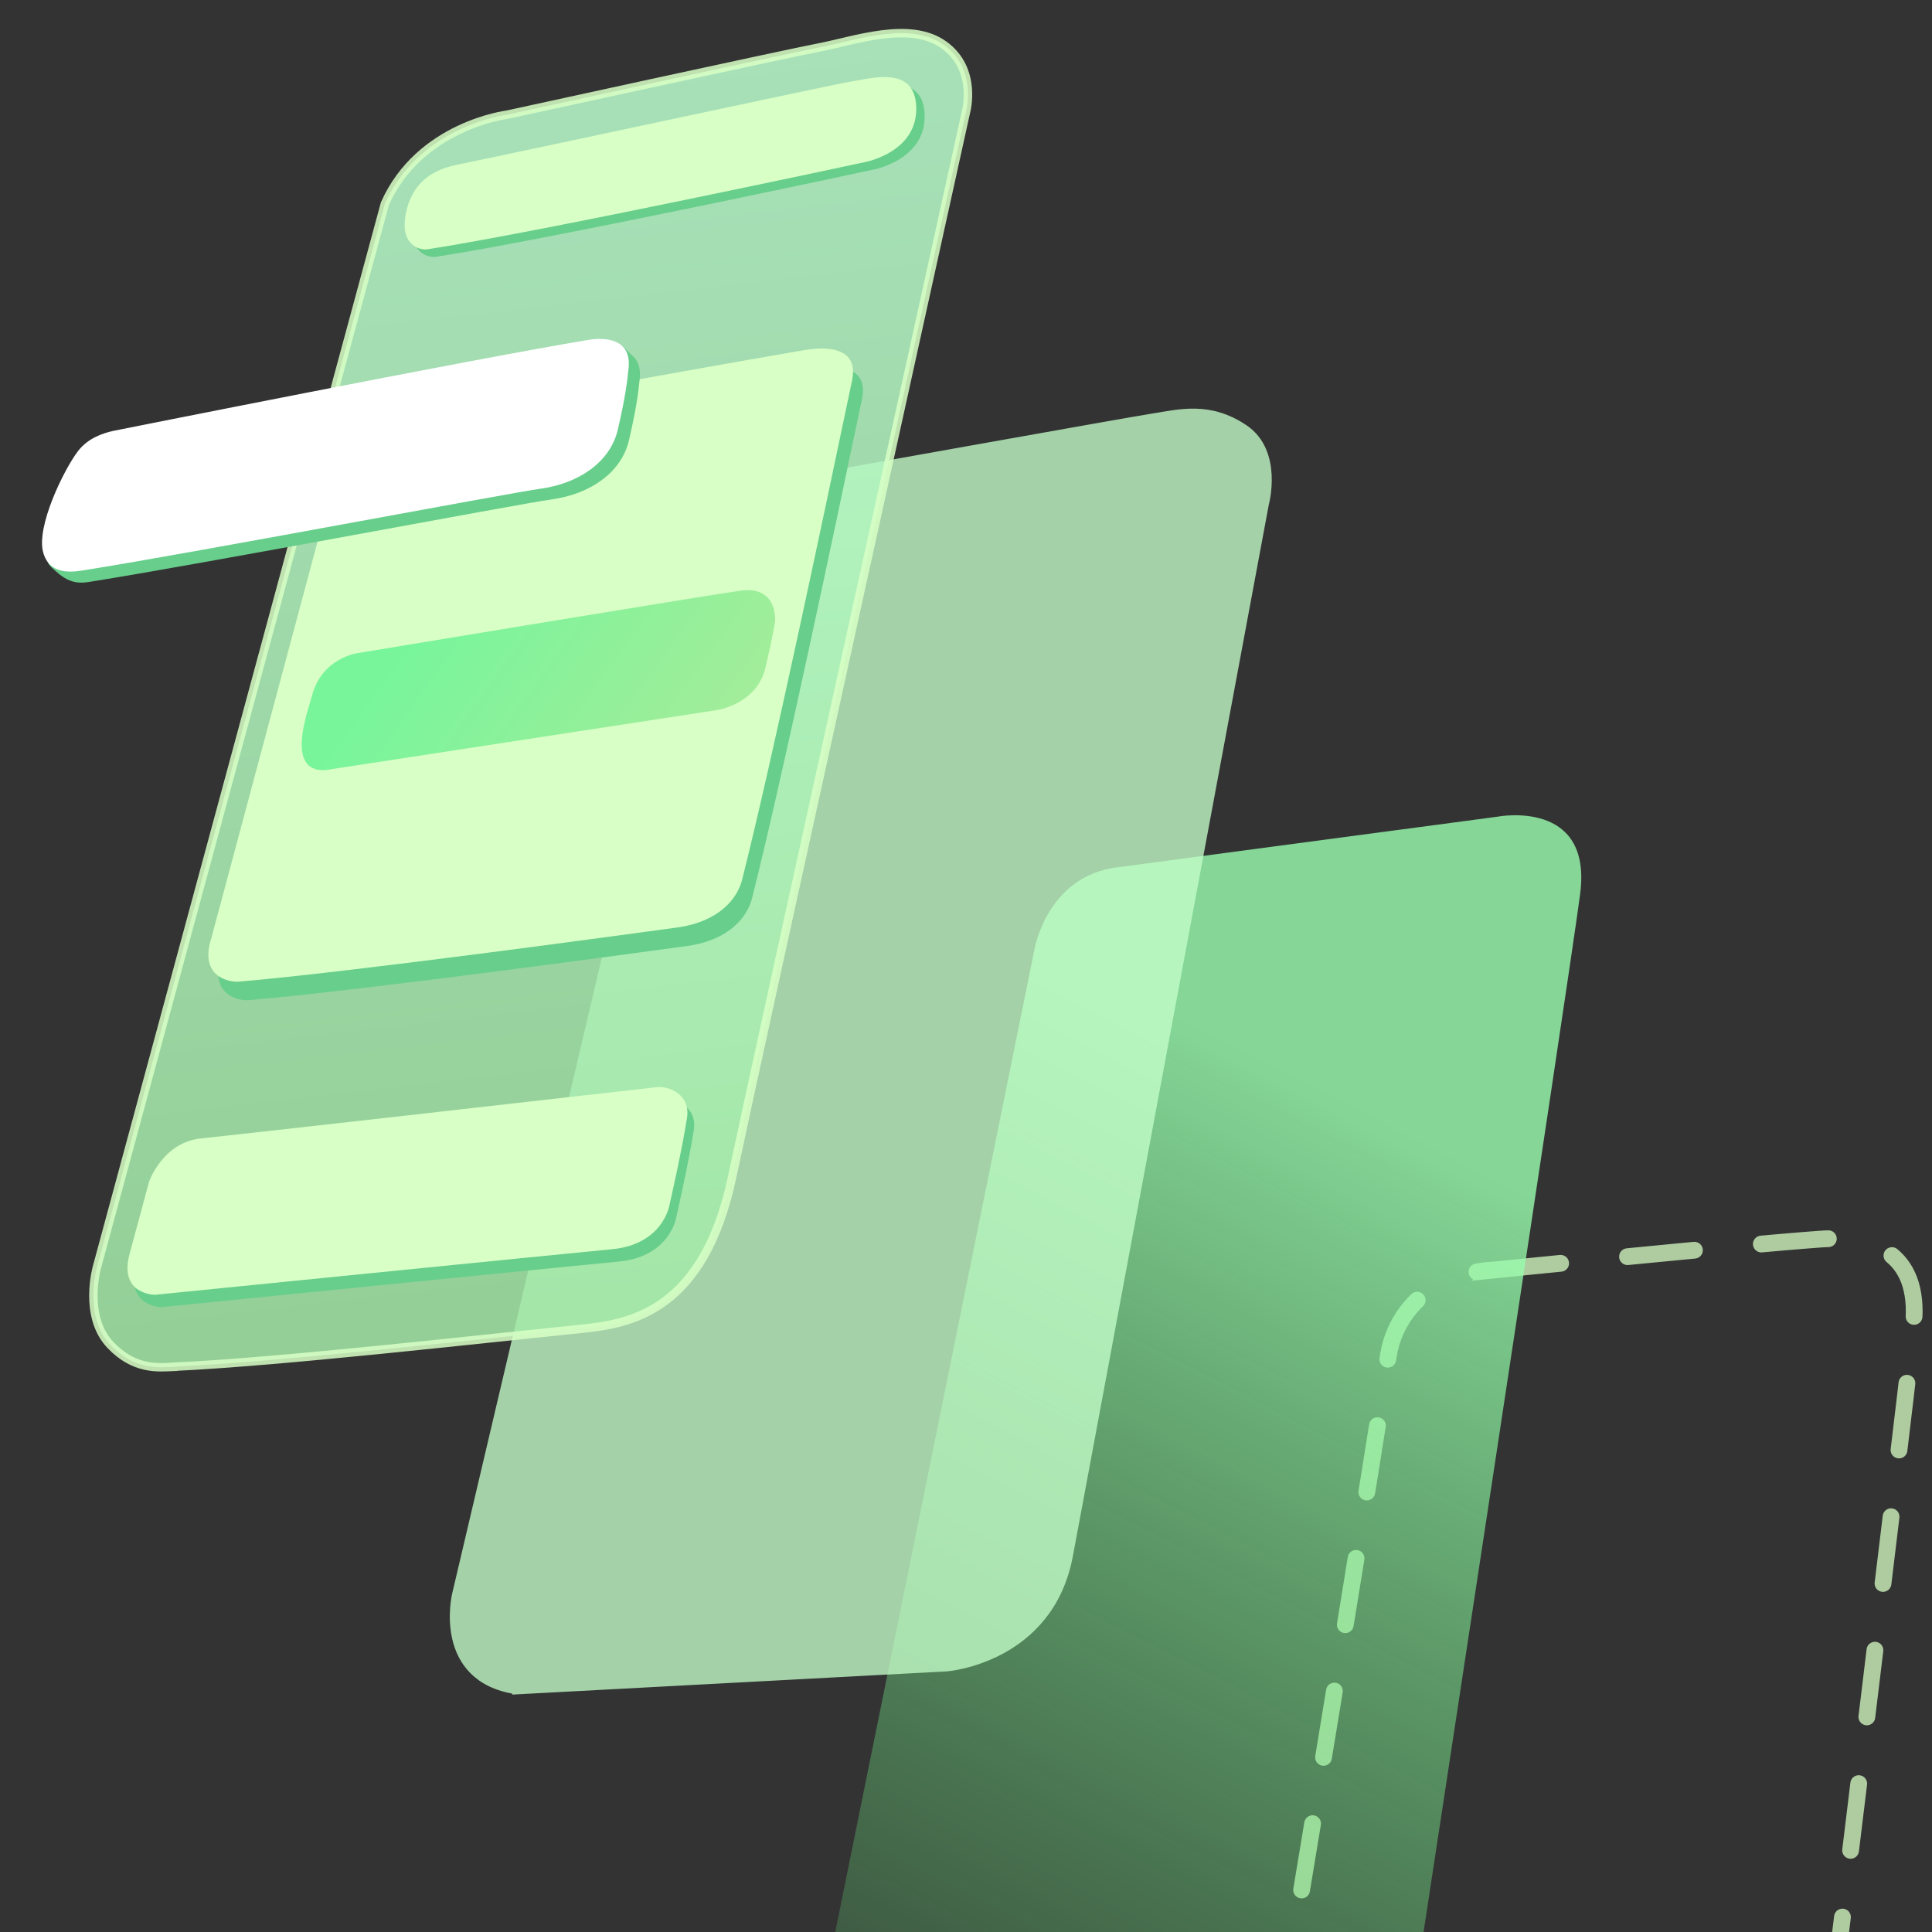<svg width="190" height="190" viewBox="0 0 190 190" fill="none" xmlns="http://www.w3.org/2000/svg">
<rect x="0" y="0" width="190" height="190" fill="#333333" stroke="none"/>
<g clip-path="url(#clip0_485_8273)">
<path opacity="0.75" d="M146.902 124.901C146.902 124.901 170.85 122.448 179.019 121.859C184.011 121.495 188.916 123.059 188.176 130.364C187.21 139.822 175.992 230.974 175.992 230.974L120.28 232.163C120.28 232.163 132.743 158.074 136.543 133.288C137.005 130.257 139.484 125.34 146.912 124.891L146.902 124.901Z" stroke="#D8FFC5" stroke-width="1.65" stroke-miterlimit="10" stroke-linecap="round" stroke-dasharray="6.61 6.61"/>
<path opacity="0.8" d="M109.846 85.302L147.299 80.311C147.299 80.311 156.649 78.522 155.393 87.948C154.148 97.374 139.817 191.193 139.817 191.193L81.647 192.435L101.71 93.475C101.71 93.475 102.858 86.223 109.836 85.291L109.846 85.302Z" fill="url(#paint0_linear_485_8273)"/>
<g opacity="0.77">
<path d="M50.785 166.214L93.111 163.954C93.111 163.954 103.191 163.172 105.102 152.964C107.013 142.757 124.37 49.559 124.37 49.559C124.37 49.559 125.776 44.46 122.341 42.157C118.917 39.855 115.954 40.679 113.464 41.065C110.974 41.45 79.006 47.181 79.006 47.181C79.006 47.181 71.567 47.845 68.497 56.414L44.86 156.863C44.86 156.863 42.938 165.025 50.785 166.203V166.214Z" fill="#C5FFCA" stroke="#C5FFCA" stroke-width="0.83" stroke-miterlimit="10"/>
<path d="M84.867 50.662L116.813 45.446C116.813 45.446 120.71 44.824 120.194 48.252C119.69 51.679 117.511 53.008 114.473 53.511C111.435 54.014 74.992 59.938 74.992 59.938C74.992 59.938 71.685 59.895 72.265 56.864C72.845 53.822 73.671 52.108 78.147 51.562C82.624 51.015 84.856 50.662 84.856 50.662H84.867Z" fill="#C5FFCA"/>
<path d="M78.545 76.733L111.478 72.063C111.478 72.063 113.464 71.709 114.398 72.727C115.332 73.745 114.978 74.944 114.634 77.515C114.28 80.085 106.186 122.202 106.186 122.202C106.186 122.202 105.241 126.143 101.506 126.497C97.77 126.85 57.473 130.353 57.473 130.353C57.473 130.353 55.691 130.792 56.453 127.172C57.215 123.551 68.283 78.254 68.283 78.254L78.555 76.733H78.545Z" fill="#C5FFCA"/>
<path d="M50.474 159.68L95.204 157.152C95.204 157.152 99.649 156.649 100.475 152.322C101.302 147.994 101.645 145.702 101.645 145.702C101.645 145.702 102.654 141.568 97.867 141.846C93.079 142.114 54.886 145.156 54.886 145.156C54.886 145.156 51.064 145.317 50.098 149.601C49.121 153.886 48.81 155.835 48.81 155.835C48.81 155.835 47.715 159.659 50.485 159.691L50.474 159.68Z" fill="#C5FFCA"/>
</g>
<path opacity="0.85" d="M17.047 134.413C27.61 133.92 46.695 131.746 57.215 130.675C61.96 130.193 69.206 128.993 72.007 115.722C74.809 102.451 94.99 11.041 94.99 11.041C94.99 11.041 96.181 6.832 92.832 4.422C89.483 2.012 84.073 3.994 80.606 4.658C77.138 5.322 49.884 11.277 49.884 11.277C49.884 11.277 41.275 12.327 37.85 20.039L9.543 124.58C9.543 124.58 8.148 129.4 10.853 132.26C13.204 134.745 15.523 134.488 17.047 134.423V134.413Z" fill="url(#paint1_linear_485_8273)" stroke="#D8FFC5" stroke-width="0.83" stroke-miterlimit="10"/>
<path d="M42.885 25.255C53.941 23.552 85.865 16.686 85.865 16.686C85.865 16.686 91.072 15.755 90.932 11.267C90.793 7.175 86.617 8.428 84.47 8.771C82.591 9.071 54.94 15.047 45.762 16.943C44.119 17.286 41.339 18.165 40.695 21.978C40.212 24.87 42.123 25.373 42.885 25.255Z" fill="#68CE8C"/>
<path d="M21.727 94.203L35.081 44.353C35.081 44.353 68.239 38.259 80.122 36.245C81.4 36.031 85.543 35.538 84.77 39.244C82.13 51.83 77.052 76.037 73.961 88.333C73.478 90.261 71.599 92.489 67.563 93.035C62.282 93.753 35.564 97.416 24.464 98.359C23.53 98.434 20.61 97.92 21.716 94.214L21.727 94.203Z" fill="#68CE8C"/>
<path d="M20.75 92.382L34.104 42.532C34.104 42.532 67.263 36.438 79.146 34.424C80.423 34.21 84.567 33.706 83.794 37.423C81.153 50.009 76.076 74.216 72.984 86.512C72.501 88.44 70.623 90.668 66.586 91.215C61.305 91.932 34.587 95.596 23.488 96.538C22.554 96.613 19.634 96.099 20.739 92.393L20.75 92.382Z" fill="#D8FFC5"/>
<path d="M13.408 124.537L15.319 117.446C15.319 117.446 16.639 113.547 20.46 113.162C24.271 112.776 54.22 109.381 65.234 108.128C66.447 107.988 68.583 108.835 68.229 111.137C67.756 114.254 66.479 119.824 66.479 119.824C66.479 119.824 65.814 123.605 60.833 124.066C55.852 124.537 15.941 128.543 15.941 128.543C15.941 128.543 12.324 128.586 13.408 124.526V124.537Z" fill="#68CE8C"/>
<path d="M12.742 123.327L14.653 116.236C14.653 116.236 15.973 112.337 19.795 111.951C23.606 111.566 53.555 108.17 64.568 106.917C65.781 106.778 67.917 107.624 67.563 109.927C67.091 113.044 65.814 118.614 65.814 118.614C65.814 118.614 65.148 122.395 60.167 122.855C55.186 123.327 15.276 127.333 15.276 127.333C15.276 127.333 11.658 127.376 12.742 123.316V123.327Z" fill="#D8FFC5"/>
<path d="M31.785 75.823L69.764 69.107C69.764 69.107 73.779 68.571 74.627 64.908C75.485 61.245 76.194 60.345 76.194 60.345C76.194 60.345 75.625 56.735 72.211 57.346C68.615 57.839 34.566 63.483 34.566 63.483C34.566 63.483 31.012 63.923 30.036 67.661C29.22 70.81 27.298 74.634 31.12 75.823H31.775H31.785Z" fill="#D8FFC5"/>
<path d="M31.989 75.737L70.419 69.846C70.419 69.846 74.433 69.31 75.281 65.647C76.14 61.984 76.226 61.009 76.226 61.009C76.226 61.009 76.462 57.592 72.866 58.085C69.27 58.578 35.22 64.222 35.22 64.222C35.22 64.222 31.667 64.662 30.69 68.4C30.315 69.846 27.974 75.941 31.979 75.737H31.989Z" fill="url(#paint2_linear_485_8273)"/>
<path d="M42.058 24.516C53.115 22.813 85.039 15.947 85.039 15.947C85.039 15.947 90.245 15.015 90.106 10.527C89.966 6.436 85.79 7.689 83.643 8.032C81.765 8.332 54.113 14.309 44.935 16.204C43.292 16.547 40.512 17.425 39.868 21.239C39.385 24.131 41.296 24.634 42.058 24.516Z" fill="#D8FFC5"/>
<path d="M12.367 43.4C12.367 43.4 47.232 36.427 59.019 34.467C59.77 34.339 60.736 34.124 61.219 34.049C61.219 34.049 62.153 34.928 62.357 35.142C62.776 35.581 63.012 36.234 62.915 37.22C62.776 38.666 62.582 40.133 61.863 43.261C61.112 46.56 57.913 48.595 54.338 49.099C50.764 49.602 20.514 55.343 9.297 57.143C8.202 57.314 7.096 57.635 5.529 56.211C5.336 56.039 4.799 55.611 4.713 55.311C4.037 52.794 7.332 47.31 8.749 45.435C9.694 44.182 11.143 43.647 12.356 43.4H12.367Z" fill="#68CE8C"/>
<path d="M11.261 42.35C11.261 42.35 46.126 35.377 57.913 33.417C59.416 33.171 62.11 33.257 61.82 36.17C61.681 37.616 61.487 39.084 60.768 42.211C60.017 45.51 56.818 47.545 53.243 48.049C49.669 48.552 19.73 54.24 8.513 56.039C7.268 56.243 4.885 56.693 4.241 54.304C3.564 51.787 6.237 46.26 7.654 44.386C8.599 43.132 10.048 42.597 11.261 42.35Z" fill="white"/>
</g>
<defs>
<linearGradient id="paint0_linear_485_8273" x1="88.313" y1="204.989" x2="136.666" y2="110.538" gradientUnits="userSpaceOnUse">
<stop stop-color="#65EA79" stop-opacity="0.2"/>
<stop offset="1" stop-color="#9AFFB0"/>
</linearGradient>
<linearGradient id="paint1_linear_485_8273" x1="45.311" y1="8.921" x2="59.131" y2="129" gradientUnits="userSpaceOnUse">
<stop stop-color="#BCFFCF"/>
<stop offset="1" stop-color="#A4EAA8"/>
</linearGradient>
<linearGradient id="paint2_linear_485_8273" x1="42.756" y1="59.692" x2="108.718" y2="107.342" gradientUnits="userSpaceOnUse">
<stop stop-color="#78F59B"/>
<stop offset="0.35" stop-color="#A0ED9A"/>
<stop offset="1" stop-color="#CFFFB7"/>
</linearGradient>
<clipPath id="clip0_485_8273">
<rect width="190" height="233" fill="white" transform="translate(0 0.084)"/>
</clipPath>
</defs>
</svg>

